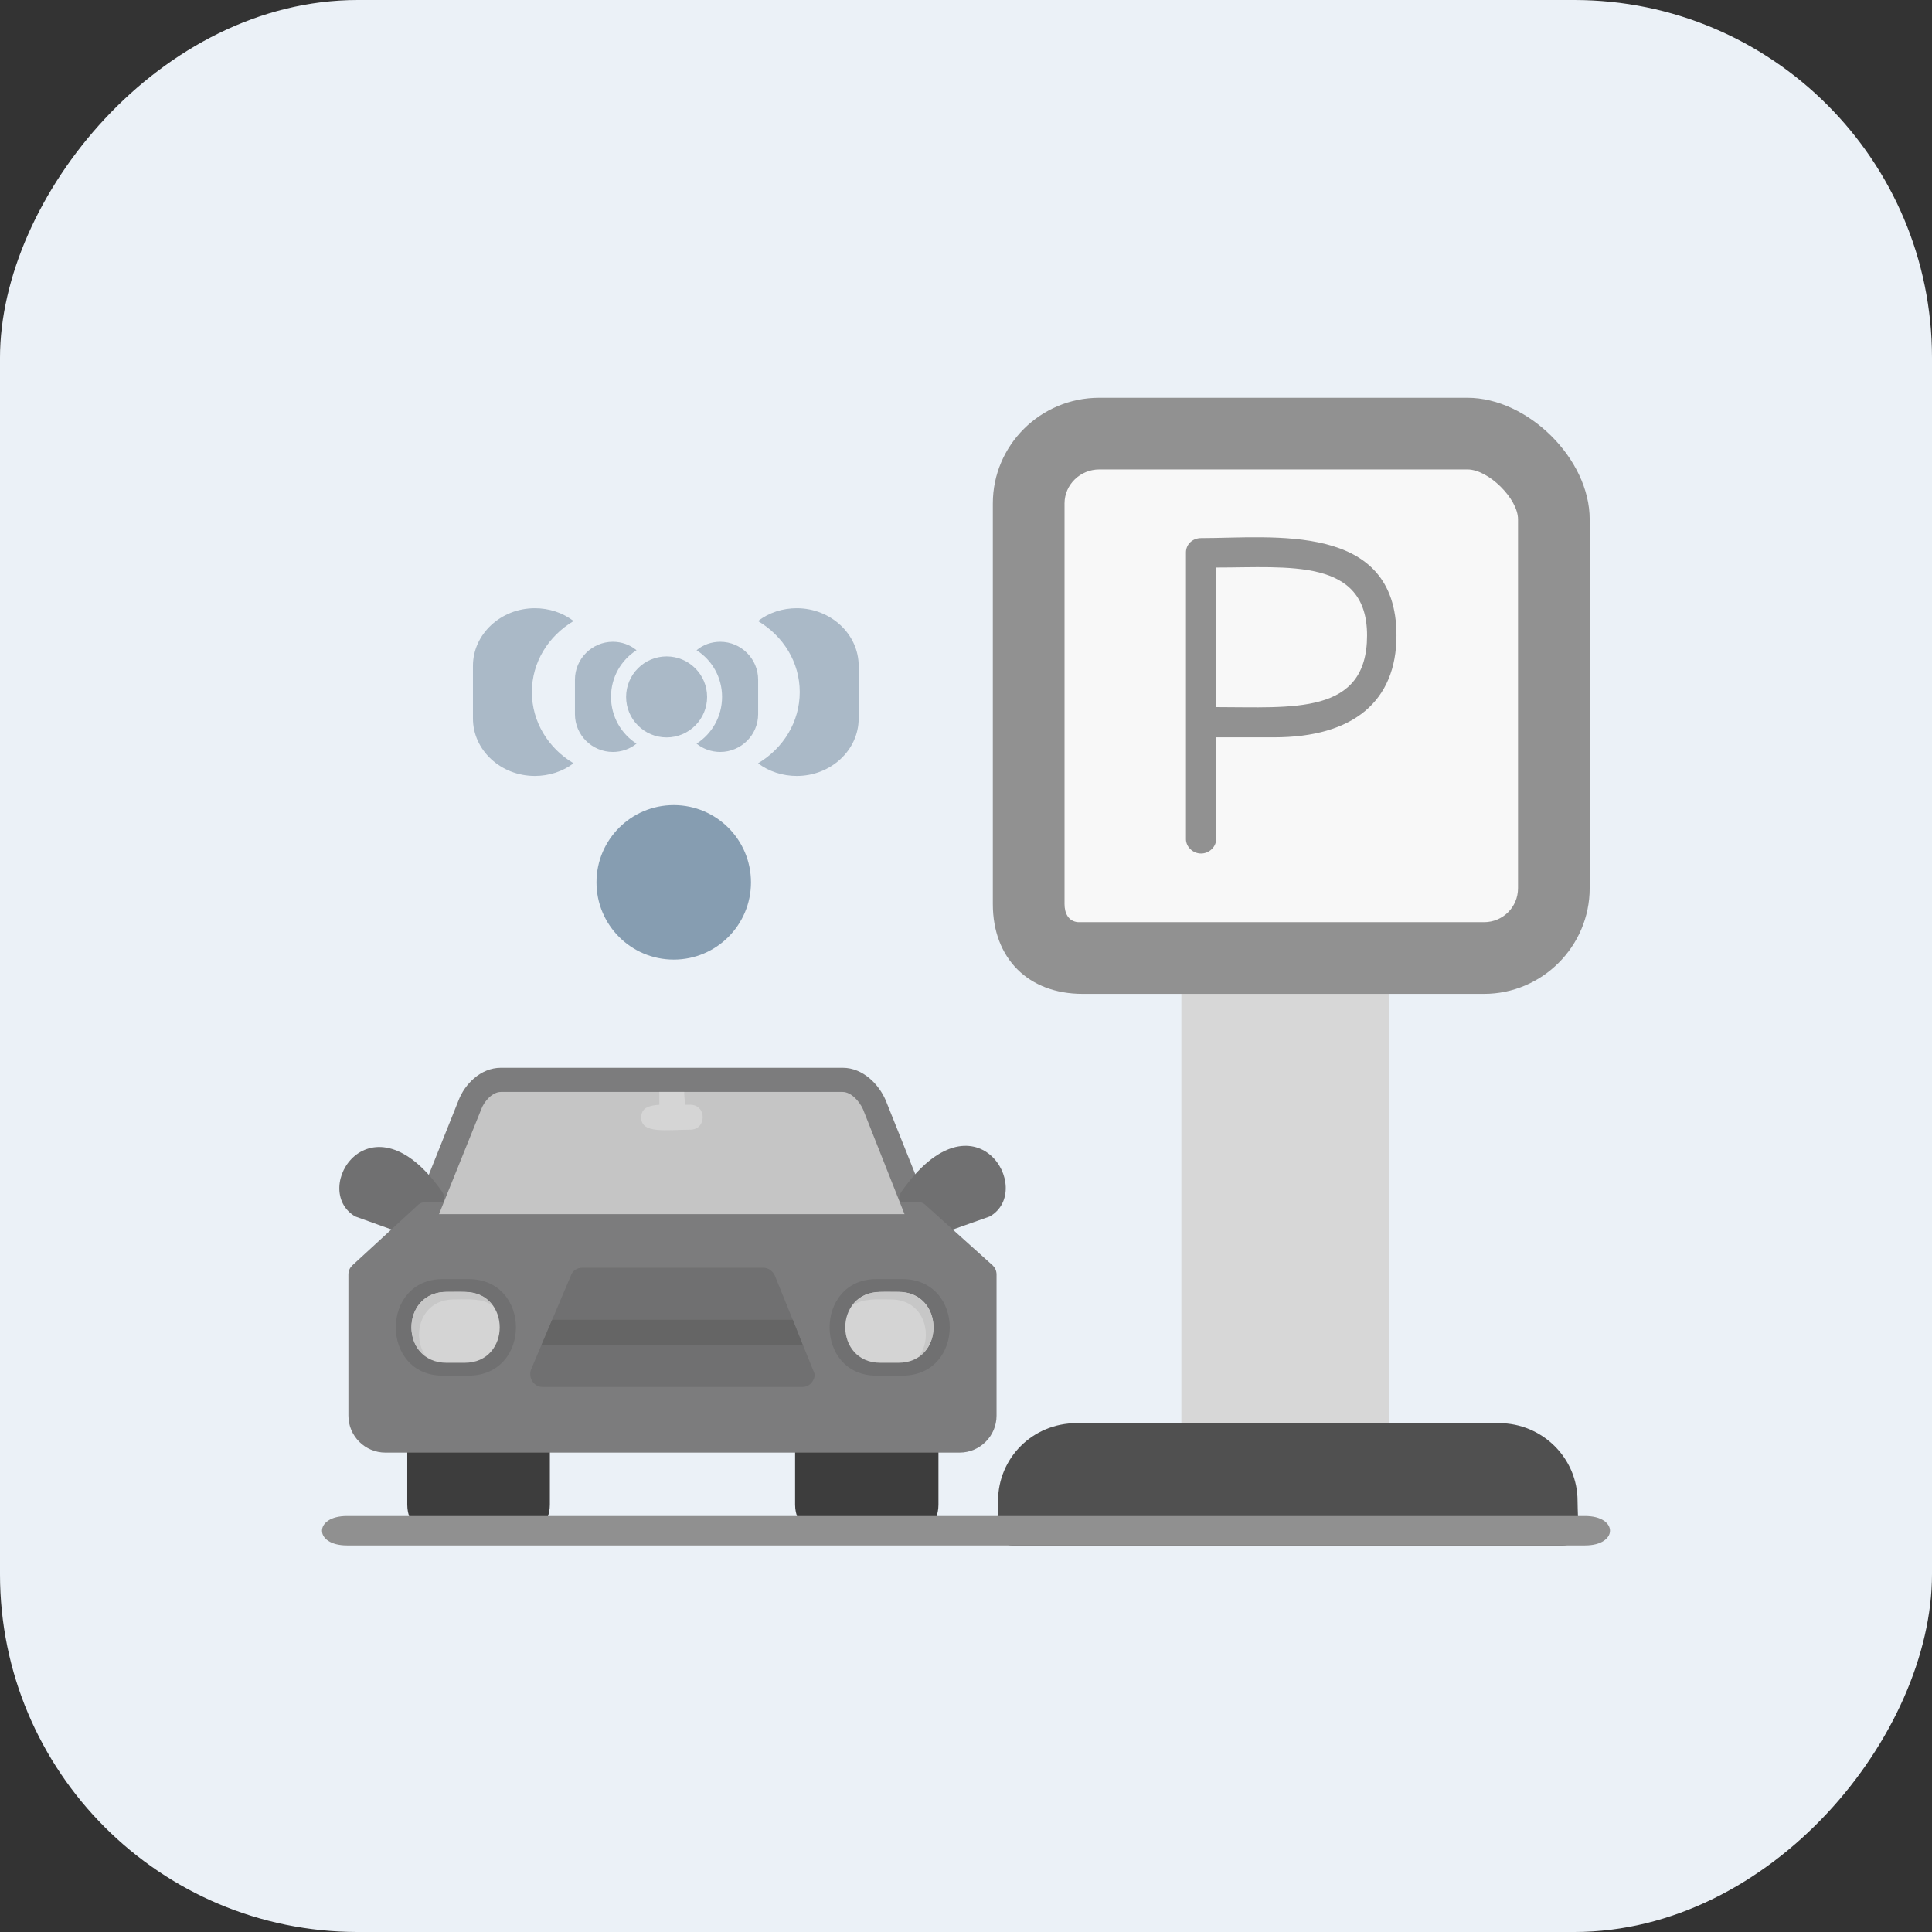 <svg viewBox="0 0 54 54" fill="none" xmlns="http://www.w3.org/2000/svg">
<rect x="0" y="0" width="54" height="54" fill="#333333" stroke="none"/>
<rect width="54" height="54" rx="10" transform="matrix(-1 0 0 1 54 0)" fill="#EBF1F7"/>
<path fill-rule="evenodd" clip-rule="evenodd" d="M25.64 34.274C25.514 34.274 25.387 34.19 25.324 34.063H12.227C12.059 34.485 11.426 34.232 11.595 33.81L12.818 30.752C12.987 30.309 13.43 29.845 13.999 29.845H23.553C24.122 29.845 24.565 30.309 24.755 30.752L25.978 33.81C26.062 34.042 25.893 34.274 25.64 34.274Z" fill="#7C7C7D"/>
<path fill-rule="evenodd" clip-rule="evenodd" d="M26 34.59C25.747 34.59 25.62 34.337 25.683 34.126L25.494 33.852C25.241 33.852 25.009 33.578 25.198 33.304C27.244 30.394 28.952 33.262 27.666 34L26 34.59Z" fill="#707071"/>
<path fill-rule="evenodd" clip-rule="evenodd" d="M11.573 34.591L9.928 34C8.641 33.241 10.371 30.478 12.353 33.304C12.543 33.578 12.29 33.852 12.058 33.852L11.847 34.063C12.016 34.274 11.847 34.591 11.573 34.591Z" fill="#707071"/>
<path fill-rule="evenodd" clip-rule="evenodd" d="M14.335 43.089H12.416C11.847 43.089 11.383 42.625 11.383 42.056V40.263C11.383 40.031 15.369 39.821 15.369 40.263V42.056C15.369 42.625 14.905 43.089 14.335 43.089Z" fill="#3D3D3D"/>
<path fill-rule="evenodd" clip-rule="evenodd" d="M25.175 43.09H23.277C22.708 43.09 22.223 42.626 22.223 42.056V40.264H26.23V42.056C26.23 42.626 25.766 43.09 25.175 43.09Z" fill="#3D3D3D"/>
<path fill-rule="evenodd" clip-rule="evenodd" d="M26.821 40.601H10.772C10.202 40.601 9.738 40.137 9.738 39.568V35.624C9.738 35.518 9.78 35.434 9.844 35.371L11.678 33.684C11.742 33.62 11.826 33.599 11.911 33.599H25.64C25.745 33.599 25.809 33.62 25.872 33.684L27.749 35.371C27.812 35.434 27.854 35.518 27.854 35.624V39.568C27.854 40.137 27.39 40.601 26.821 40.601Z" fill="#7C7C7D"/>
<path fill-rule="evenodd" clip-rule="evenodd" d="M22.435 38.766H15.159C14.927 38.766 14.758 38.513 14.842 38.281L15.96 35.645C16.002 35.518 16.129 35.434 16.276 35.434H21.338C21.465 35.434 21.591 35.518 21.654 35.645L22.772 38.408C22.772 38.597 22.624 38.766 22.435 38.766Z" fill="#707071"/>
<path fill-rule="evenodd" clip-rule="evenodd" d="M15.137 37.585L15.432 36.889H22.16L22.434 37.585H15.137Z" fill="#656565"/>
<path fill-rule="evenodd" clip-rule="evenodd" d="M25.282 33.937L24.122 31.005C24.017 30.773 23.785 30.52 23.552 30.52H13.999C13.767 30.52 13.535 30.773 13.451 31.005L12.27 33.937H25.282Z" fill="#C5C5C5"/>
<path fill-rule="evenodd" clip-rule="evenodd" d="M19.124 30.52H18.428V30.878C18.133 30.9 17.922 30.963 17.922 31.237C17.922 31.701 18.639 31.575 19.293 31.575C19.757 31.575 19.757 30.878 19.293 30.878C19.25 30.878 19.187 30.878 19.145 30.878C19.145 30.773 19.124 30.647 19.124 30.52Z" fill="#D5D5D5"/>
<path fill-rule="evenodd" clip-rule="evenodd" d="M25.217 38.45H24.5C22.75 38.45 22.75 35.751 24.5 35.751H25.217C26.989 35.751 26.989 38.45 25.217 38.45Z" fill="#707071"/>
<path fill-rule="evenodd" clip-rule="evenodd" d="M25.112 38.091H24.606C23.298 38.091 23.298 36.109 24.606 36.109H25.112C26.419 36.109 26.419 38.091 25.112 38.091Z" fill="#D4D4D4"/>
<path fill-rule="evenodd" clip-rule="evenodd" d="M25.68 37.923C26.376 37.459 26.186 36.109 25.111 36.109C24.605 36.109 24.141 36.046 23.824 36.489C24.141 36.278 24.541 36.32 24.9 36.32C25.849 36.32 26.102 37.353 25.68 37.923Z" fill="#C7C7C7"/>
<path fill-rule="evenodd" clip-rule="evenodd" d="M12.375 38.45H13.092C14.864 38.45 14.864 35.751 13.092 35.751H12.375C10.625 35.751 10.625 38.45 12.375 38.45Z" fill="#707071"/>
<path fill-rule="evenodd" clip-rule="evenodd" d="M12.481 38.091H12.987C14.294 38.091 14.294 36.109 12.987 36.109H12.481C11.173 36.109 11.173 38.091 12.481 38.091Z" fill="#D4D4D4"/>
<path fill-rule="evenodd" clip-rule="evenodd" d="M11.91 37.923C11.214 37.459 11.404 36.109 12.479 36.109C12.986 36.109 13.45 36.046 13.766 36.489C13.471 36.278 13.07 36.32 12.69 36.32C11.741 36.32 11.488 37.353 11.91 37.923Z" fill="#C7C7C7"/>
<path fill-rule="evenodd" clip-rule="evenodd" d="M38.397 40.601H33.441C33.209 40.601 33.02 40.411 33.02 40.179V27.378C33.02 27.146 33.209 26.956 33.441 26.956H38.397C38.629 26.956 38.819 27.146 38.819 27.378V40.179C38.819 40.411 38.629 40.601 38.397 40.601Z" fill="#D7D7D7"/>
<path fill-rule="evenodd" clip-rule="evenodd" d="M43.671 43.195H28.297C27.77 43.195 27.896 42.499 27.896 41.951C27.896 40.748 28.866 39.778 30.089 39.778H41.9C43.102 39.778 44.093 40.748 44.093 41.951C44.093 42.499 44.219 43.195 43.671 43.195Z" fill="#505050"/>
<path fill-rule="evenodd" clip-rule="evenodd" d="M41.479 27.779H30.26C28.741 27.779 27.75 26.787 27.75 25.269V14.07C27.75 12.446 29.079 11.118 30.724 11.118H41.015C42.703 11.118 44.432 12.826 44.432 14.513V24.826C44.432 26.45 43.103 27.779 41.479 27.779Z" fill="#919191"/>
<path fill-rule="evenodd" clip-rule="evenodd" d="M41.48 25.775H30.134C29.859 25.754 29.754 25.522 29.754 25.269V14.07C29.754 13.543 30.197 13.121 30.724 13.121H41.016C41.606 13.121 42.429 13.944 42.429 14.513V24.826C42.429 25.353 42.007 25.775 41.48 25.775Z" fill="#F8F8F8"/>
<path fill-rule="evenodd" clip-rule="evenodd" d="M33.57 23.856C33.338 23.856 33.148 23.666 33.148 23.455V15.441C33.148 15.209 33.338 15.04 33.57 15.04C35.574 15.04 39.032 14.576 39.032 17.761C39.032 19.596 37.83 20.608 35.616 20.608H33.992V23.455C33.992 23.666 33.802 23.856 33.57 23.856ZM33.992 19.764C36.122 19.764 38.21 19.996 38.21 17.761C38.21 15.589 36.017 15.863 33.992 15.863V19.764Z" fill="#919191"/>
<path fill-rule="evenodd" clip-rule="evenodd" d="M44.304 43.195H9.696C8.768 43.195 8.768 42.373 9.696 42.373H44.304C45.232 42.373 45.232 43.195 44.304 43.195Z" fill="#909090"/>
<path d="M18.831 26.821C20.023 26.821 20.99 25.855 20.99 24.662C20.99 23.47 20.023 22.503 18.831 22.503C17.639 22.503 16.672 23.47 16.672 24.662C16.672 25.855 17.639 26.821 18.831 26.821Z" fill="#869DB1"/>
<path d="M18.632 20.611C18.008 20.611 17.5 20.103 17.5 19.479C17.5 18.854 18.008 18.347 18.632 18.347C19.256 18.347 19.764 18.854 19.764 19.479C19.764 20.103 19.256 20.611 18.632 20.611Z" fill="#AAB9C7"/>
<path d="M17.078 19.477C17.078 20.026 17.361 20.51 17.791 20.785C17.606 20.937 17.369 21.017 17.129 21.017C16.547 21.017 16.07 20.544 16.07 19.962V18.996C16.07 18.414 16.547 17.938 17.129 17.938C17.369 17.938 17.605 18.018 17.791 18.174C17.36 18.448 17.078 18.929 17.078 19.477Z" fill="#AAB9C7"/>
<path d="M21.19 18.996V19.962C21.19 20.544 20.713 21.017 20.131 21.017C19.891 21.017 19.655 20.937 19.469 20.785C19.899 20.511 20.182 20.026 20.182 19.477C20.182 18.928 19.899 18.448 19.469 18.174C19.654 18.017 19.891 17.938 20.131 17.938C20.713 17.938 21.19 18.414 21.19 18.996Z" fill="#AAB9C7"/>
<path d="M14.866 19.343C14.866 20.178 15.328 20.916 16.031 21.334C15.728 21.565 15.342 21.688 14.949 21.688C13.997 21.688 13.219 20.968 13.219 20.082V18.611C13.219 17.725 13.997 17 14.949 17C15.342 17 15.727 17.122 16.031 17.359C15.327 17.777 14.866 18.509 14.866 19.343Z" fill="#AAB9C7"/>
<path d="M24 18.611V20.082C24 20.968 23.221 21.688 22.27 21.688C21.877 21.688 21.491 21.565 21.188 21.334C21.891 20.917 22.353 20.178 22.353 19.343C22.353 18.508 21.891 17.776 21.188 17.359C21.491 17.121 21.877 17 22.27 17C23.22 17 24 17.725 24 18.611Z" fill="#AAB9C7"/>
</svg>
